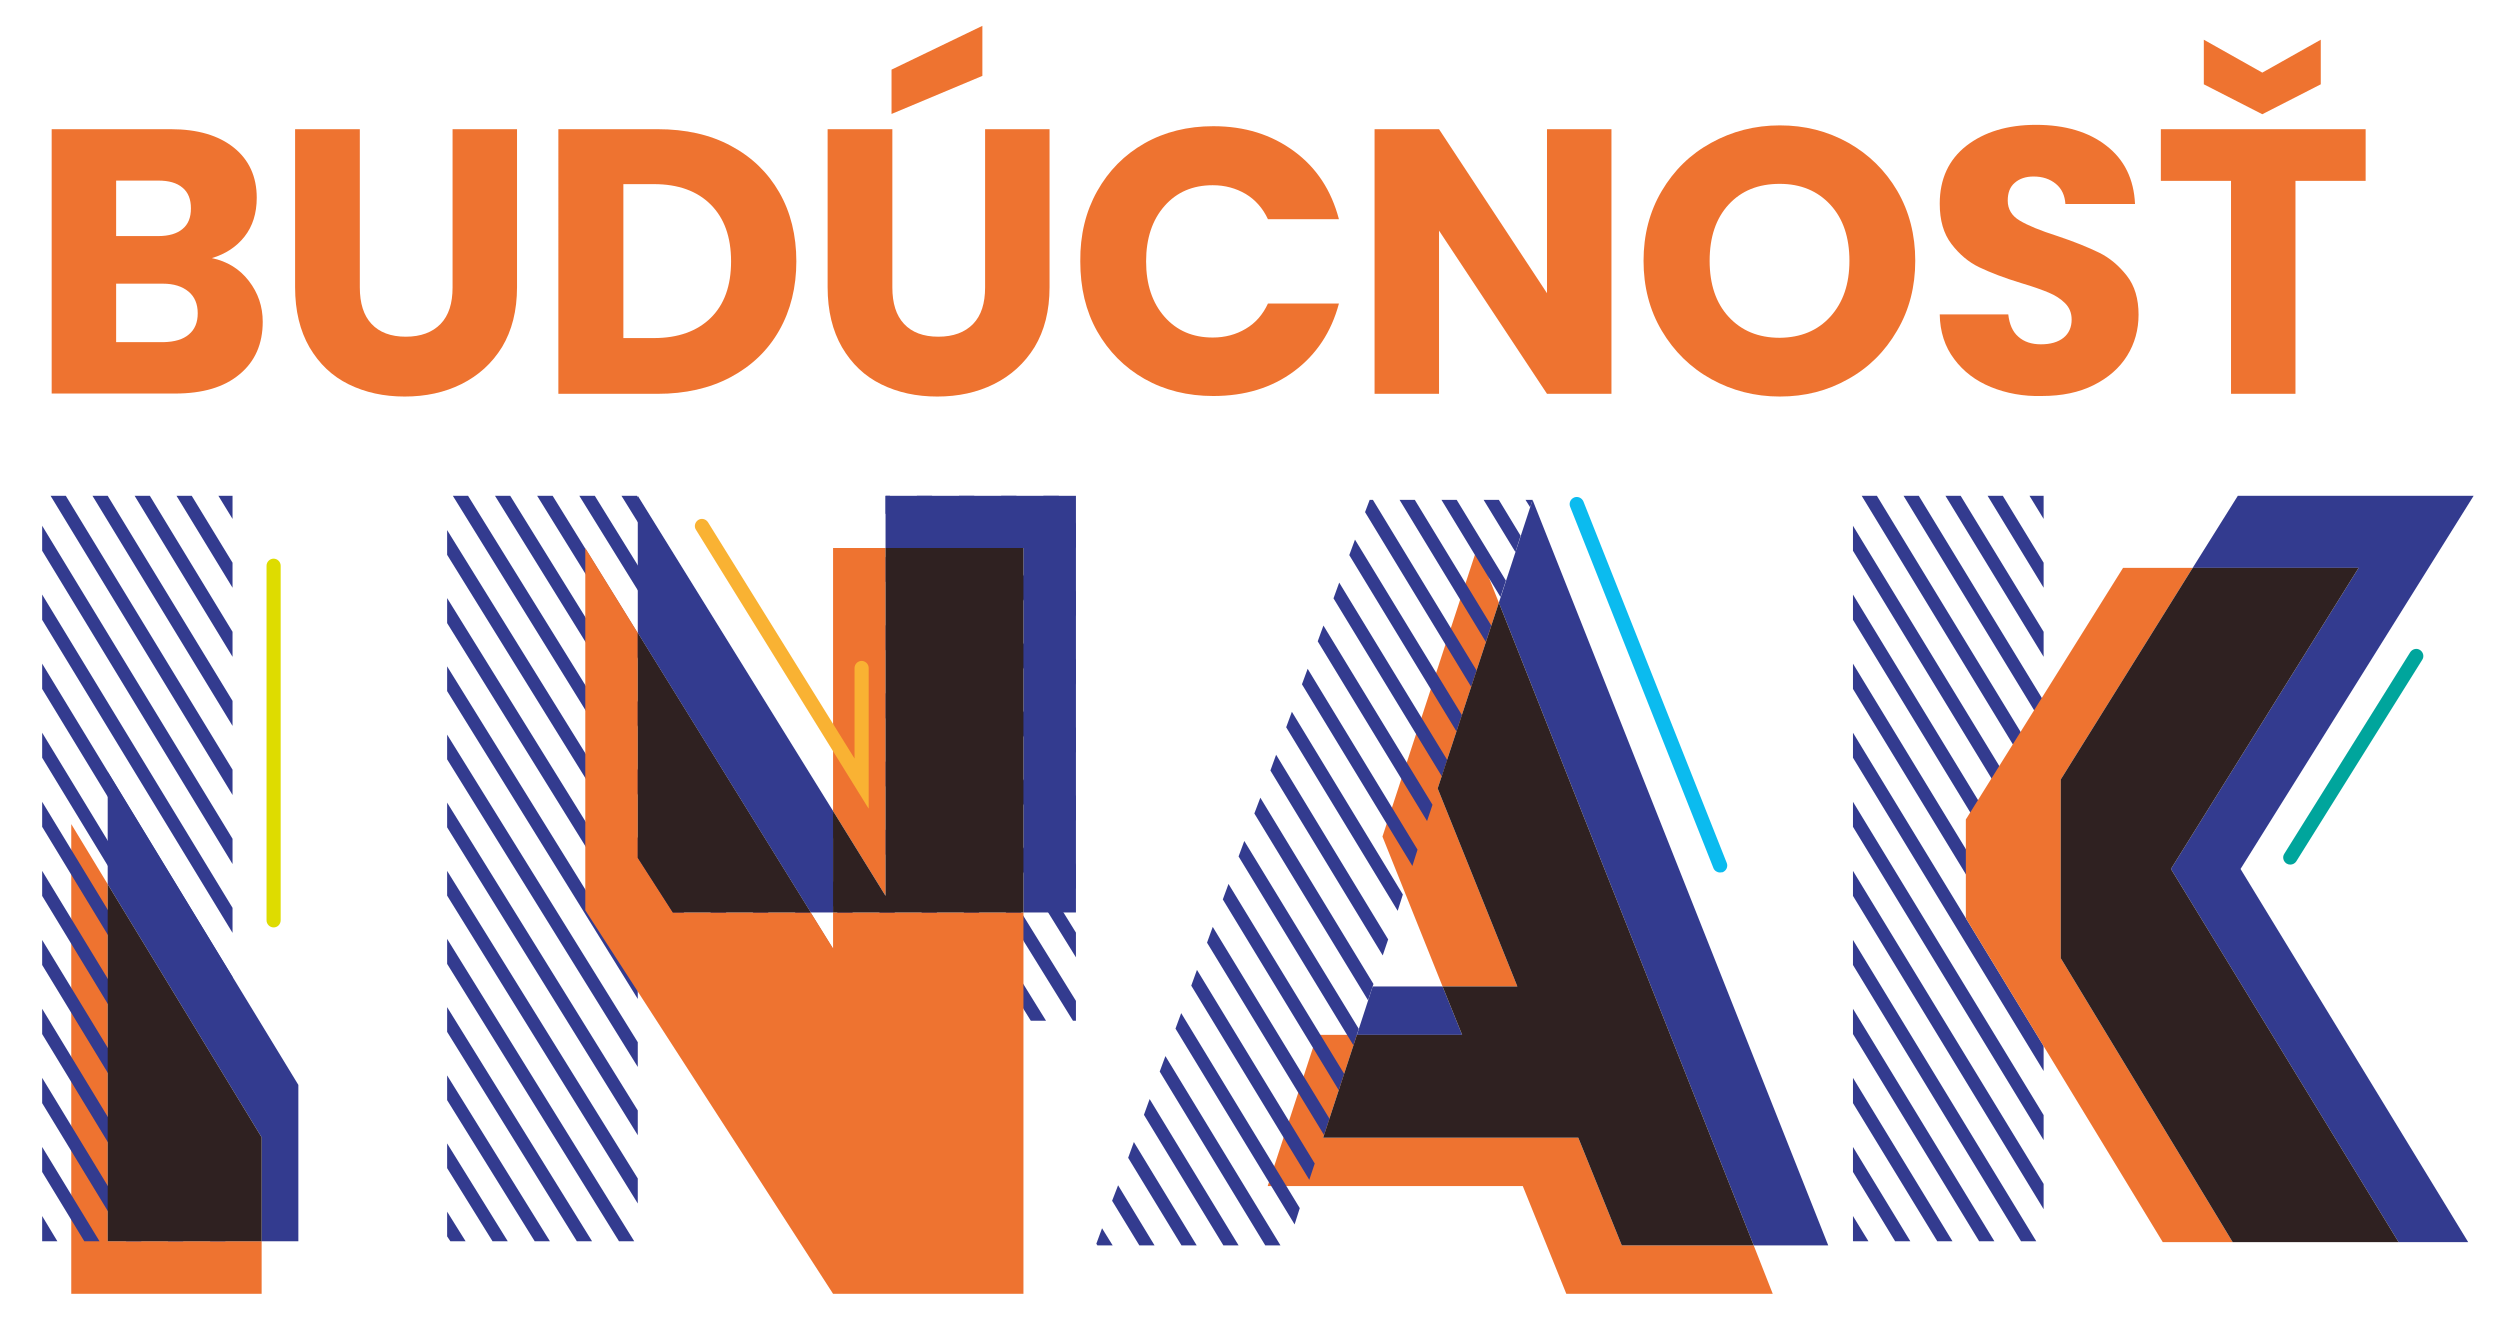 <?xml version="1.0" encoding="utf-8"?>
<!-- Generator: Adobe Illustrator 25.4.7, SVG Export Plug-In . SVG Version: 6.00 Build 0)  -->
<svg version="1.1" id="Layer_1" xmlns="http://www.w3.org/2000/svg" xmlns:xlink="http://www.w3.org/1999/xlink" x="0px" y="0px"
	 viewBox="0 0 919.2 484.9" style="enable-background:new 0 0 919.2 484.9;" xml:space="preserve">
<style type="text/css">
	.st0{fill:#EE7330;}
	.st1{fill:#0BBBEF;}
	.st2{fill:#333B8F;}
	.st3{fill:none;}
	.st4{fill:#F9B233;}
	.st5{fill:#00A59C;}
	.st6{fill:#DEDC00;}
	.st7{fill:#2F2121;}
</style>
<polygon class="st0" points="39.6,325.1 26.2,303 26.2,475.7 96.2,475.7 96.2,456.4 39.6,456.4 "/>
<path class="st1" d="M632.4,320.8c-1,0-2-0.6-2.4-1.6l-52.7-132.9c-0.5-1.3,0.1-2.8,1.5-3.4c1.3-0.5,2.8,0.1,3.4,1.5l52.7,132.9
	c0.5,1.3-0.1,2.8-1.5,3.4C633,320.7,632.7,320.8,632.4,320.8z"/>
<polygon class="st2" points="672.2,457.9 563.5,183.8 551.1,221.6 644.8,457.9 "/>
<polygon class="st2" points="530.4,362.7 504.7,362.7 498.9,380.5 537.6,380.5 "/>
<g>
	<polygon class="st0" points="528.6,289.9 551.1,221.6 543.1,201.5 508.3,307.6 530.4,362.7 557.9,362.7 	"/>
</g>
<g>
	<polygon class="st0" points="596.3,457.9 580.3,418.3 486.5,418.3 498.9,380.5 484.3,380.5 466.1,436.1 559.9,436.1 575.9,475.7 
		651.8,475.7 644.8,457.9 	"/>
</g>
<g>
	<path class="st0" d="M91.5,103.3c3.4,4.4,5.1,9.4,5.1,15c0,8.1-2.8,14.6-8.5,19.3c-5.7,4.8-13.6,7.1-23.8,7.1H19V47.5h43.8
		c9.9,0,17.6,2.3,23.2,6.8c5.6,4.5,8.4,10.7,8.4,18.4c0,5.7-1.5,10.5-4.5,14.3c-3,3.8-7,6.4-12,7.9C83.6,96.1,88.1,98.9,91.5,103.3z
		 M42.7,86.8h15.5c3.9,0,6.9-0.9,8.9-2.6c2.1-1.7,3.1-4.2,3.1-7.6c0-3.3-1-5.9-3.1-7.6c-2.1-1.8-5.1-2.6-8.9-2.6H42.7V86.8z
		 M69.4,123c2.2-1.8,3.3-4.4,3.3-7.8c0-3.4-1.1-6.1-3.4-8c-2.3-1.9-5.4-2.9-9.4-2.9H42.7v21.5h17.5C64.2,125.7,67.3,124.8,69.4,123z
		"/>
	<path class="st0" d="M132.3,47.5v58.2c0,5.8,1.4,10.3,4.3,13.4c2.9,3.1,7.1,4.7,12.6,4.7c5.5,0,9.8-1.6,12.8-4.7
		c3-3.1,4.4-7.6,4.4-13.4V47.5h23.7v58.1c0,8.7-1.9,16-5.5,22c-3.7,6-8.7,10.5-14.9,13.6c-6.2,3.1-13.2,4.6-20.9,4.6
		c-7.7,0-14.5-1.5-20.6-4.5c-6.1-3-10.8-7.5-14.4-13.6c-3.5-6.1-5.3-13.4-5.3-22.1V47.5H132.3z"/>
	<path class="st0" d="M268.7,53.6c7.7,4.1,13.6,9.8,17.8,17.1c4.2,7.3,6.3,15.8,6.3,25.4c0,9.5-2.1,18-6.3,25.4
		c-4.2,7.4-10.2,13.1-17.9,17.2c-7.7,4.1-16.7,6.1-26.8,6.1h-36.5V47.5h36.5C252.1,47.5,261.1,49.5,268.7,53.6z M261.3,116.9
		c5-4.9,7.5-11.8,7.5-20.8c0-9-2.5-15.9-7.5-20.9c-5-5-12-7.5-20.9-7.5h-11.2v56.6h11.2C249.3,124.3,256.3,121.8,261.3,116.9z"/>
	<path class="st0" d="M328.1,47.5v58.2c0,5.8,1.4,10.3,4.3,13.4c2.9,3.1,7.1,4.7,12.6,4.7c5.5,0,9.8-1.6,12.8-4.7
		c3-3.1,4.4-7.6,4.4-13.4V47.5h23.7v58.1c0,8.7-1.9,16-5.5,22c-3.7,6-8.7,10.5-14.9,13.6c-6.2,3.1-13.2,4.6-20.9,4.6
		c-7.7,0-14.5-1.5-20.6-4.5c-6.1-3-10.8-7.5-14.4-13.6c-3.5-6.1-5.3-13.4-5.3-22.1V47.5H328.1z M361.2,27.9l-33.4,14V25.6l33.4-16.1
		V27.9z"/>
	<path class="st0" d="M403.4,70.3c4.2-7.5,10-13.4,17.4-17.6c7.4-4.2,15.9-6.3,25.3-6.3c11.6,0,21.4,3.1,29.7,9.2s13.7,14.4,16.5,25
		h-26.1c-1.9-4.1-4.7-7.2-8.2-9.3c-3.6-2.1-7.6-3.2-12.1-3.2c-7.3,0-13.2,2.5-17.7,7.6c-4.5,5.1-6.8,11.9-6.8,20.4
		c0,8.5,2.3,15.3,6.8,20.4c4.5,5.1,10.4,7.6,17.7,7.6c4.5,0,8.6-1.1,12.1-3.2c3.6-2.1,6.3-5.2,8.2-9.3h26.1
		c-2.8,10.5-8.3,18.8-16.5,24.9c-8.2,6.1-18.1,9.1-29.7,9.1c-9.4,0-17.9-2.1-25.3-6.3c-7.4-4.2-13.2-10.1-17.4-17.5
		c-4.2-7.5-6.2-16-6.2-25.7C397.1,86.4,399.2,77.8,403.4,70.3z"/>
	<path class="st0" d="M592.5,144.8h-23.7l-39.7-60v60h-23.7V47.5h23.7l39.7,60.3V47.5h23.7V144.8z"/>
	<path class="st0" d="M629.2,139.4c-7.6-4.2-13.7-10.2-18.2-17.8c-4.5-7.6-6.7-16.2-6.7-25.7c0-9.5,2.2-18.1,6.7-25.7
		c4.5-7.6,10.5-13.5,18.2-17.7c7.6-4.2,16-6.4,25.2-6.4c9.2,0,17.5,2.1,25.2,6.4c7.6,4.3,13.6,10.2,18,17.7
		c4.4,7.6,6.6,16.1,6.6,25.7c0,9.5-2.2,18.1-6.7,25.7c-4.4,7.6-10.4,13.6-18,17.8c-7.6,4.3-15.9,6.4-25.1,6.4
		C645.2,145.8,636.8,143.6,629.2,139.4z M673,116.4c4.7-5.2,7-12,7-20.5c0-8.6-2.3-15.5-7-20.6c-4.7-5.1-10.9-7.7-18.6-7.7
		c-7.9,0-14.1,2.5-18.8,7.6c-4.7,5.1-7,12-7,20.7c0,8.6,2.3,15.5,7,20.6c4.7,5.1,10.9,7.7,18.8,7.7
		C662.1,124.1,668.3,121.6,673,116.4z"/>
	<path class="st0" d="M732,142.3c-5.6-2.3-10.1-5.7-13.5-10.3c-3.4-4.5-5.2-10-5.3-16.4h25.2c0.4,3.6,1.6,6.4,3.7,8.2
		c2.1,1.9,4.9,2.8,8.3,2.8c3.5,0,6.3-0.8,8.3-2.4c2-1.6,3-3.9,3-6.7c0-2.4-0.8-4.4-2.4-6c-1.6-1.6-3.6-2.9-6-3.9
		c-2.4-1-5.7-2.2-10.1-3.5c-6.3-1.9-11.4-3.9-15.4-5.8c-4-1.9-7.4-4.8-10.3-8.6c-2.9-3.8-4.3-8.7-4.3-14.8c0-9.1,3.3-16.2,9.8-21.3
		c6.6-5.1,15.1-7.7,25.6-7.7c10.7,0,19.4,2.6,25.9,7.7c6.6,5.1,10.1,12.3,10.5,21.4h-25.6c-0.2-3.1-1.3-5.6-3.5-7.4
		s-4.9-2.7-8.2-2.7c-2.9,0-5.2,0.8-6.9,2.3c-1.8,1.5-2.6,3.7-2.6,6.6c0,3.1,1.5,5.6,4.4,7.3c3,1.8,7.6,3.7,13.9,5.7
		c6.3,2.1,11.4,4.2,15.3,6.1c3.9,1.9,7.3,4.8,10.2,8.5c2.9,3.7,4.3,8.5,4.3,14.3c0,5.5-1.4,10.6-4.2,15.1
		c-2.8,4.5-6.9,8.1-12.3,10.8c-5.4,2.7-11.7,4-19,4C744,145.8,737.6,144.6,732,142.3z"/>
	<path class="st0" d="M869.8,47.5v19H844v78.3h-23.7V66.5h-25.8v-19H869.8z M853.3,31l-21.5,11l-21.5-11V14.6l21.5,12.1l21.5-12.1
		V31z"/>
</g>
<g>
	<polygon class="st2" points="165.6,456.4 171.2,456.4 164.4,445.5 164.4,454.6 	"/>
	<polygon class="st2" points="164.4,420.4 164.4,429.5 181.1,456.4 186.7,456.4 	"/>
	<polygon class="st2" points="164.4,395.4 164.4,404.5 196.6,456.4 202.2,456.4 	"/>
	<polygon class="st2" points="164.4,370.3 164.4,379.4 212.1,456.4 217.7,456.4 	"/>
	<polygon class="st2" points="164.4,345.2 164.4,354.4 227.6,456.4 233.2,456.4 	"/>
	<polygon class="st2" points="164.4,320.2 164.4,329.3 234.5,442.5 234.5,433.3 	"/>
	<polygon class="st2" points="164.4,295.1 164.4,304.2 234.5,417.4 234.5,408.3 	"/>
	<polygon class="st2" points="164.4,270.1 164.4,279.2 234.5,392.3 234.5,383.2 	"/>
	<polygon class="st2" points="164.4,245 164.4,254.1 234.5,367.3 234.5,358.2 	"/>
	<polygon class="st2" points="164.4,219.9 164.4,229.1 234.5,342.2 234.5,333.1 	"/>
	<polygon class="st2" points="164.4,194.9 164.4,204 234.5,317.2 234.5,316.9 270.7,375.3 276.1,375.3 	"/>
	<polygon class="st2" points="172.1,182.3 166.5,182.3 285.9,375.3 291.6,375.3 	"/>
	<polygon class="st2" points="187.6,182.3 182,182.3 301.5,375.3 307.1,375.3 	"/>
	<polygon class="st2" points="203.2,182.3 197.5,182.3 317,375.3 322.6,375.3 	"/>
	<polygon class="st2" points="218.7,182.3 213,182.3 332.5,375.3 338.1,375.3 	"/>
	<polygon class="st2" points="234.2,182.3 228.5,182.3 348,375.3 353.6,375.3 	"/>
	<polygon class="st2" points="325.6,305 325.6,314.1 363.5,375.3 369.1,375.3 	"/>
	<polygon class="st2" points="325.6,279.9 325.6,289 379,375.3 384.6,375.3 	"/>
	<polygon class="st2" points="325.6,254.8 325.6,264 394.5,375.3 395.6,375.3 395.6,368 	"/>
	<polygon class="st2" points="325.6,229.8 325.6,238.9 395.6,352 395.6,342.9 	"/>
	<polygon class="st2" points="325.6,204.7 325.6,213.8 395.6,327 395.6,317.9 	"/>
	<polygon class="st2" points="327.2,182.3 325.6,182.3 325.6,188.8 395.6,301.9 395.6,292.8 	"/>
	<polygon class="st2" points="342.7,182.3 337.1,182.3 395.6,276.9 395.6,267.8 	"/>
	<polygon class="st2" points="358.2,182.3 352.6,182.3 395.6,251.8 395.6,242.7 	"/>
	<polygon class="st2" points="373.7,182.3 368.1,182.3 395.6,226.7 395.6,217.6 	"/>
	<polygon class="st2" points="389.3,182.3 383.6,182.3 395.6,201.7 395.6,192.6 	"/>
</g>
<polygon class="st3" points="306.3,348.7 306.3,335.5 298.1,335.5 "/>
<polygon class="st2" points="306.3,335.5 306.3,298.2 234.5,182.3 234.5,232.7 298.1,335.5 "/>
<polygon class="st2" points="395.6,182.3 325.6,182.3 325.6,201.5 376.3,201.5 376.3,335.5 395.6,335.5 "/>
<g>
	<polygon class="st0" points="306.3,348.7 298.1,335.5 247.4,335.5 234.5,315.4 234.5,232.7 215.2,201.5 215.2,334.7 306.3,475.7 
		376.3,475.7 376.3,335.5 306.3,335.5 	"/>
</g>
<g>
	<polygon class="st0" points="325.6,201.5 306.3,201.5 306.3,298.2 325.6,329.4 	"/>
</g>
<path class="st4" d="M319.3,297.2l-63.4-102.4c-0.8-1.2-0.4-2.8,0.8-3.6c1.2-0.8,2.8-0.4,3.6,0.8l53.9,86.9v-33.3
	c0-1.4,1.2-2.6,2.6-2.6s2.6,1.2,2.6,2.6V297.2z"/>
<g>
	<polygon class="st2" points="405.2,451.6 403.1,457.3 403.5,457.9 409.1,457.9 	"/>
	<polygon class="st2" points="411.1,435.8 408.9,441.5 418.9,457.9 424.5,457.9 	"/>
	<polygon class="st2" points="416.9,419.9 414.8,425.7 434.4,457.9 440,457.9 	"/>
	<polygon class="st2" points="422.7,404.1 420.6,409.9 449.8,457.9 455.4,457.9 	"/>
	<polygon class="st2" points="428.5,388.3 426.4,394 465.2,457.9 470.8,457.9 	"/>
	<polygon class="st2" points="434.3,372.5 432.2,378.2 476,450.2 477.9,444.2 	"/>
	<polygon class="st2" points="440.1,356.6 438,362.4 481.4,433.8 483.4,427.8 	"/>
	<polygon class="st2" points="445.9,340.8 443.8,346.6 486.8,417.3 488.8,411.3 	"/>
	<polygon class="st2" points="451.7,325 449.6,330.7 492.2,400.8 494.2,394.8 	"/>
	<polygon class="st2" points="457.5,309.2 455.4,314.9 497.6,384.3 499.6,378.3 	"/>
	<polygon class="st2" points="463.4,293.3 461.2,299.1 503,367.8 505,361.8 	"/>
	<polygon class="st2" points="469.2,277.5 467.1,283.3 508.4,351.3 510.4,345.4 	"/>
	<polygon class="st2" points="475,261.7 472.9,267.4 513.9,334.9 515.8,328.9 	"/>
	<polygon class="st2" points="480.8,245.9 478.7,251.6 519.3,318.4 521.2,312.4 	"/>
	<polygon class="st2" points="486.6,230 484.5,235.8 524.7,301.9 526.7,295.9 	"/>
	<polygon class="st2" points="492.4,214.2 490.3,220 530.1,285.4 532.1,279.4 	"/>
	<polygon class="st2" points="537.5,262.9 498.2,198.4 496.1,204.1 535.5,268.9 	"/>
	<polygon class="st2" points="540.9,252.5 542.9,246.5 504.8,183.8 503.6,183.8 501.9,188.3 	"/>
	<polygon class="st2" points="546.3,236 548.3,230 520.2,183.8 514.6,183.8 	"/>
	<polygon class="st2" points="551.7,219.5 553.7,213.5 535.6,183.8 530,183.8 	"/>
	<polygon class="st2" points="557.2,203 559.1,197 551.1,183.8 545.5,183.8 	"/>
	<polygon class="st2" points="562.6,186.5 563.5,183.8 560.9,183.8 	"/>
	<polygon class="st2" points="681.3,447.1 681.3,456.3 681.4,456.4 687,456.4 	"/>
	<polygon class="st2" points="681.3,421.7 681.3,430.9 696.8,456.4 702.4,456.4 	"/>
	<polygon class="st2" points="681.3,396.3 681.3,405.6 712.3,456.4 717.9,456.4 	"/>
	<polygon class="st2" points="681.3,370.9 681.3,380.2 727.7,456.4 733.3,456.4 	"/>
	<polygon class="st2" points="681.3,345.6 681.3,354.8 743.1,456.4 748.7,456.4 	"/>
	<polygon class="st2" points="681.3,320.2 681.3,329.4 751.4,444.6 751.4,435.3 	"/>
	<polygon class="st2" points="681.3,294.8 681.3,304 751.4,419.2 751.4,410 	"/>
	<polygon class="st2" points="681.3,269.4 681.3,278.6 751.4,393.8 751.4,384.6 	"/>
	<polygon class="st2" points="681.3,244 681.3,253.3 751.4,368.4 751.4,359.2 	"/>
	<polygon class="st2" points="681.3,218.6 681.3,227.9 751.4,343 751.4,333.8 	"/>
	<polygon class="st2" points="681.3,193.3 681.3,202.5 751.4,317.7 751.4,308.4 	"/>
	<polygon class="st2" points="690.1,182.3 684.5,182.3 751.4,292.3 751.4,283 	"/>
	<polygon class="st2" points="705.5,182.3 699.9,182.3 751.4,266.9 751.4,257.7 	"/>
	<polygon class="st2" points="720.9,182.3 715.3,182.3 751.4,241.5 751.4,232.3 	"/>
	<polygon class="st2" points="736.4,182.3 730.8,182.3 751.4,216.1 751.4,206.9 	"/>
	<polygon class="st2" points="751.4,190.8 751.4,182.3 746.2,182.3 	"/>
</g>
<path class="st5" d="M842.1,317.9c-0.5,0-0.9-0.1-1.4-0.4c-1.2-0.8-1.6-2.4-0.8-3.6l46.3-74.1c0.8-1.2,2.4-1.6,3.6-0.8
	c1.2,0.8,1.6,2.4,0.8,3.6l-46.3,74.1C843.8,317.5,842.9,317.9,842.1,317.9z"/>
<polygon class="st2" points="909.5,182.3 822.8,182.3 806.2,208.8 867.2,208.8 798.2,319.5 881.9,456.7 907.5,456.7 823.8,319.5 "/>
<polygon class="st0" points="757.7,286.6 806.2,208.8 780.6,208.8 722.8,301.3 722.8,337.6 795.2,456.7 820.9,456.7 757.7,352.3 "/>
<g>
	<polygon class="st2" points="15.5,447.1 15.5,456.3 15.5,456.4 21.1,456.4 	"/>
	<polygon class="st2" points="15.5,421.7 15.5,430.9 31,456.4 36.6,456.4 	"/>
	<polygon class="st2" points="15.5,396.3 15.5,405.6 46.4,456.4 52,456.4 	"/>
	<polygon class="st2" points="15.5,370.9 15.5,380.2 61.8,456.4 67.4,456.4 	"/>
	<polygon class="st2" points="15.5,345.6 15.5,354.8 77.3,456.4 82.9,456.4 	"/>
	<polygon class="st2" points="15.5,320.2 15.5,329.4 85.5,444.6 85.5,435.3 	"/>
	<polygon class="st2" points="15.5,294.8 15.5,304 85.5,419.2 85.5,410 	"/>
	<polygon class="st2" points="15.5,269.4 15.5,278.6 85.5,393.8 85.5,384.6 	"/>
	<polygon class="st2" points="15.5,244 15.5,253.3 85.5,368.4 85.5,359.2 	"/>
	<polygon class="st2" points="15.5,218.6 15.5,227.9 85.5,343 85.5,333.8 	"/>
	<polygon class="st2" points="15.5,193.3 15.5,202.5 85.5,317.7 85.5,308.4 	"/>
	<polygon class="st2" points="24.2,182.3 18.6,182.3 85.5,292.3 85.5,283 	"/>
	<polygon class="st2" points="39.6,182.3 34,182.3 85.5,266.9 85.5,257.7 	"/>
	<polygon class="st2" points="55.1,182.3 49.5,182.3 85.5,241.5 85.5,232.3 	"/>
	<polygon class="st2" points="70.5,182.3 64.9,182.3 85.5,216.1 85.5,206.9 	"/>
	<polygon class="st2" points="85.5,190.8 85.5,182.3 80.3,182.3 	"/>
</g>
<path class="st6" d="M100.6,341c-1.4,0-2.6-1.2-2.6-2.6V208c0-1.4,1.2-2.6,2.6-2.6c1.4,0,2.6,1.2,2.6,2.6v130.3
	C103.2,339.8,102.1,341,100.6,341z"/>
<polygon class="st2" points="109.7,398.9 39.6,283.8 39.6,325.1 96.2,418.2 96.2,456.4 109.7,456.4 "/>
<g>
	<polygon class="st7" points="580.3,418.3 596.3,457.9 644.8,457.9 551.1,221.6 528.6,289.9 557.9,362.7 530.4,362.7 537.6,380.5 
		498.9,380.5 486.5,418.3 	"/>
	<g>
		<polygon class="st7" points="247.4,335.5 298.1,335.5 234.5,232.7 234.5,315.4 		"/>
		<polygon class="st7" points="325.6,201.5 325.6,329.4 306.3,298.2 306.3,335.5 376.3,335.5 376.3,201.5 		"/>
	</g>
	<polygon class="st7" points="867.2,208.8 806.2,208.8 757.7,286.6 757.7,352.3 820.9,456.7 881.9,456.7 798.2,319.5 	"/>
	<polygon class="st7" points="39.6,325.1 39.6,456.4 96.2,456.4 96.2,418.2 	"/>
</g>
</svg>
